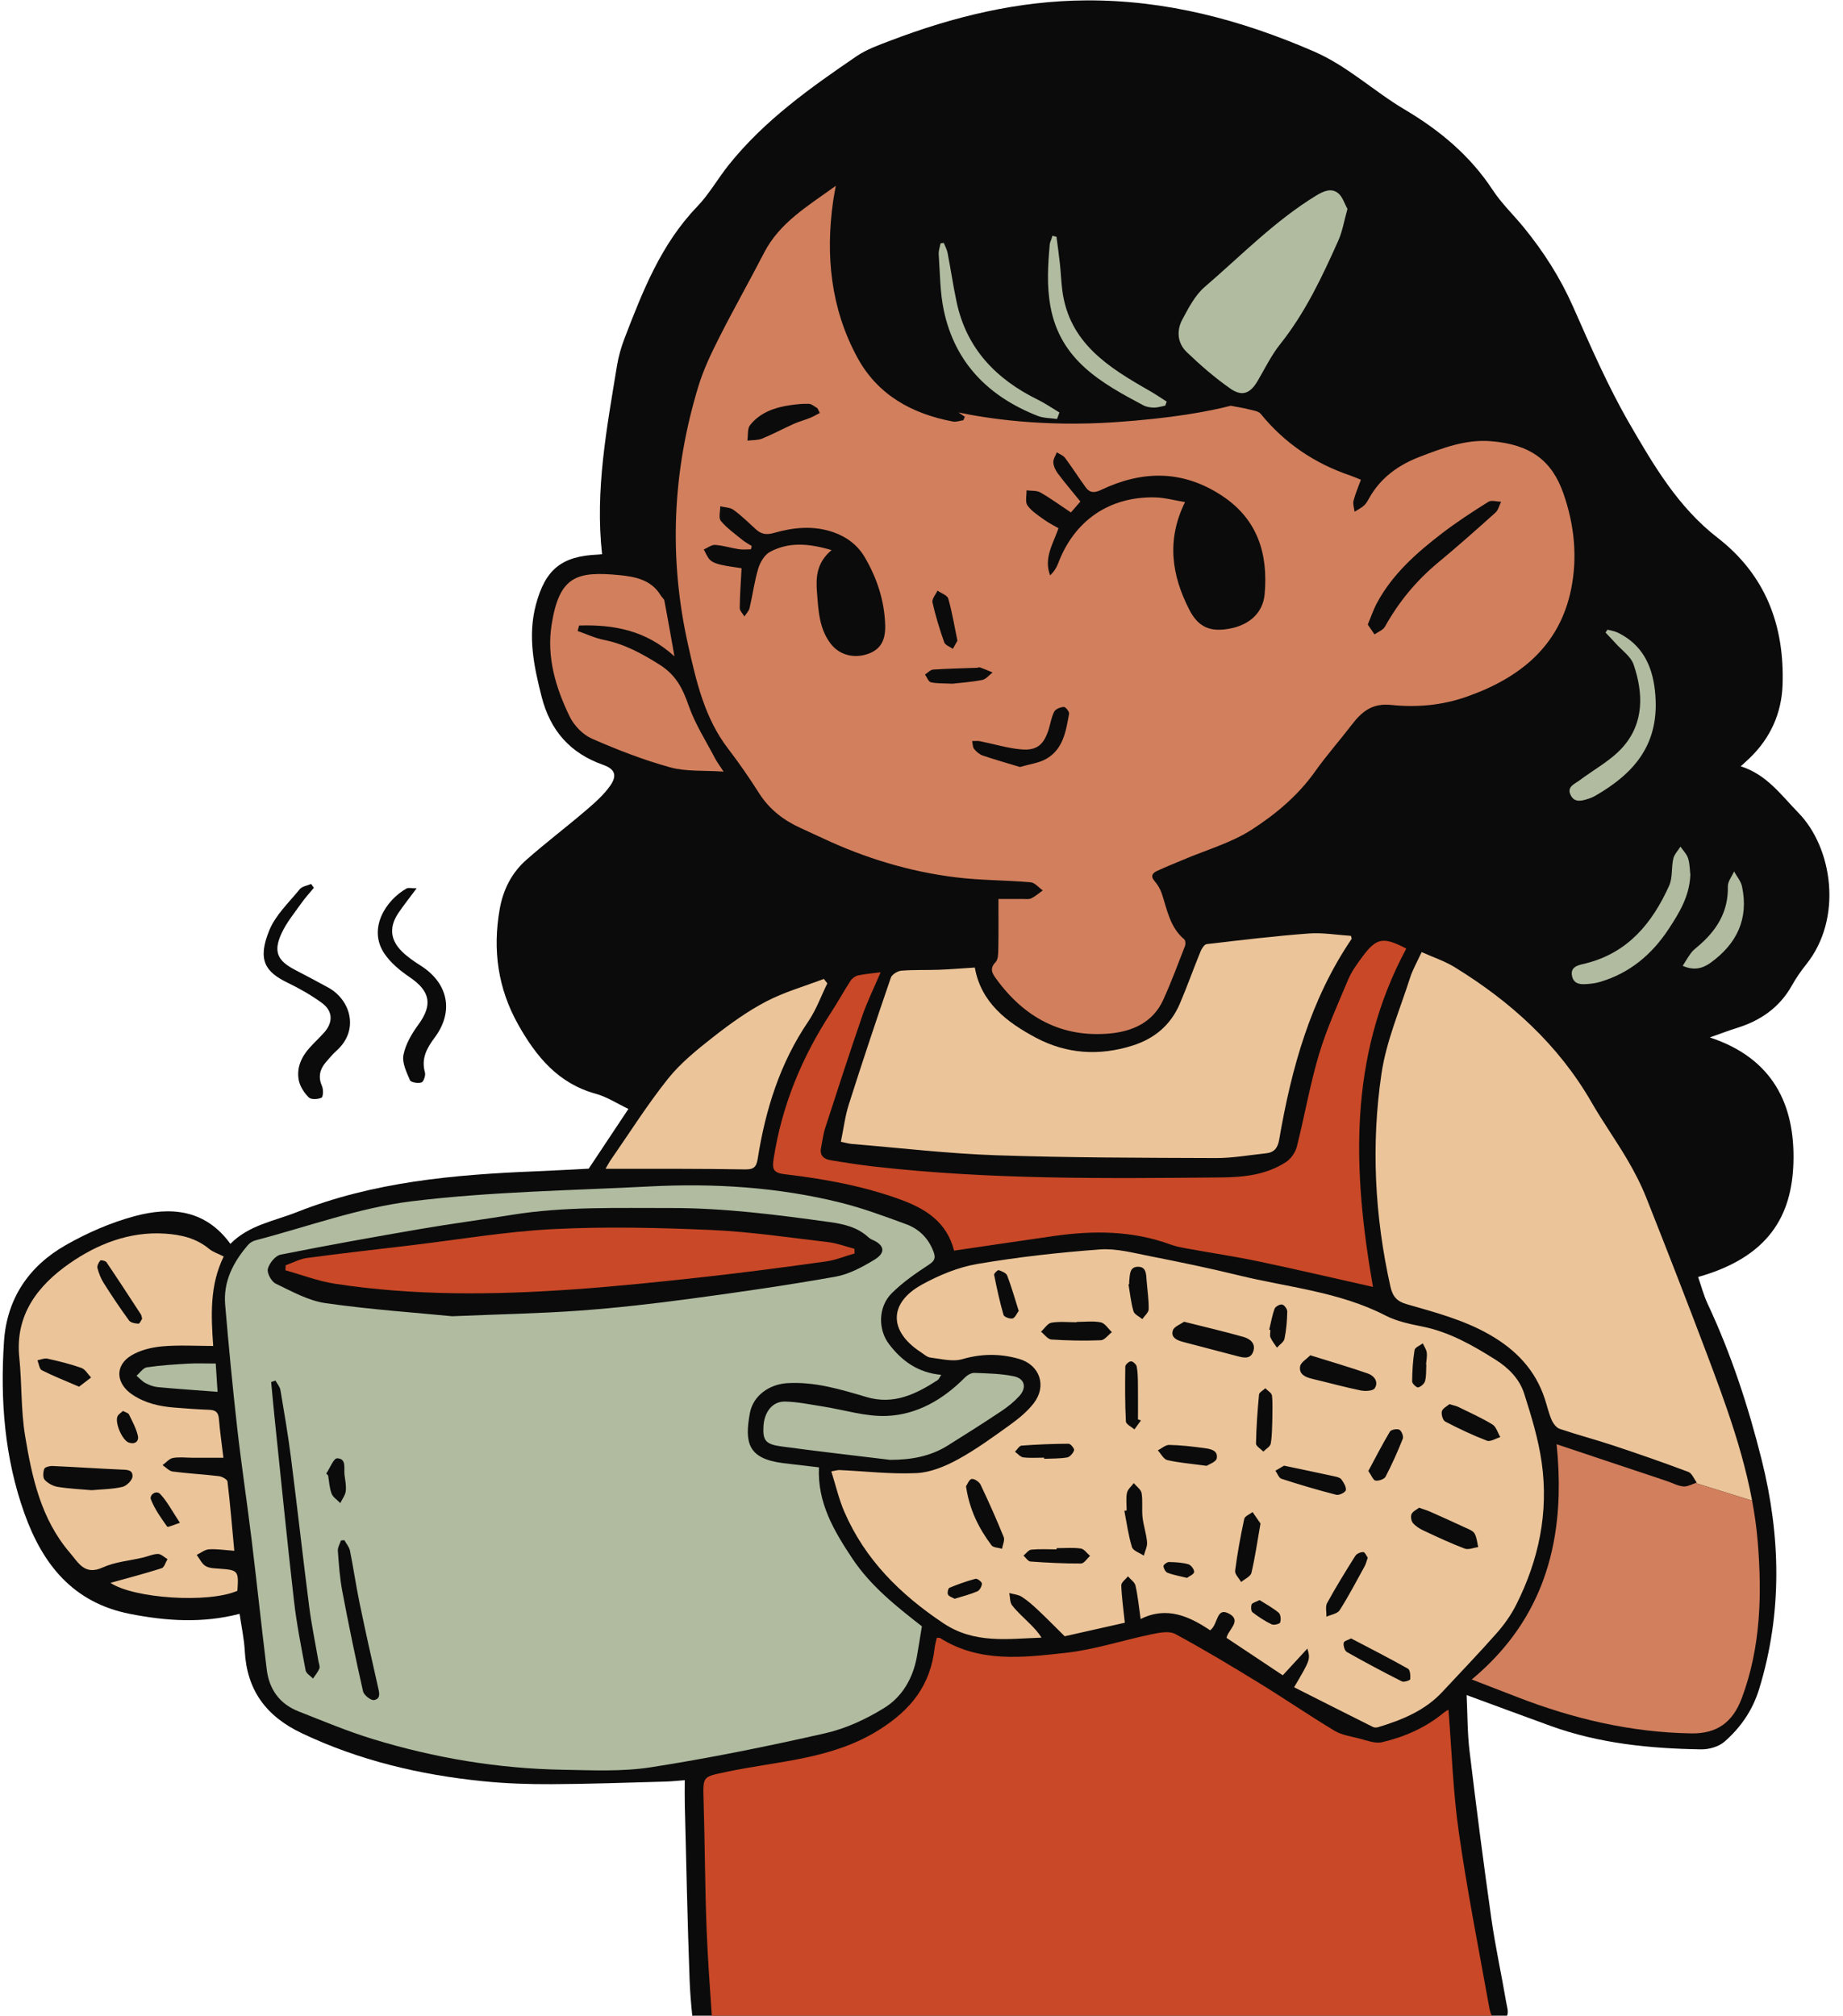 <?xml version="1.0" encoding="UTF-8"?><svg xmlns="http://www.w3.org/2000/svg" xmlns:xlink="http://www.w3.org/1999/xlink" height="522.1" preserveAspectRatio="xMidYMid meet" version="1.0" viewBox="-0.7 -0.1 477.3 522.1" width="477.3" zoomAndPan="magnify"><g id="change1_1"><path d="M449.055,266.18c-1.986,0.612-3.928,1.369-6.939,2.429c16.376,5.399,22.101,17.488,21.641,32.495 c-0.416,13.59-6.303,24.36-24.683,29.552c0.816,2.327,1.434,4.731,2.468,6.939c6.091,13.006,10.552,26.624,14.01,40.481 c4.921,19.717,5.376,39.581-0.669,59.297c-1.682,5.484-4.788,10-8.997,13.655c-1.49,1.293-4.004,2.01-6.035,1.978 c-13.293-0.212-26.452-1.526-39.074-6.111c-7.056-2.564-14.096-5.174-21.653-7.952c0.241,4.962,0.189,9.782,0.759,14.526 c1.738,14.475,3.6,28.938,5.648,43.372c1.03,7.258,2.613,14.437,3.843,21.669c0.187,1.096,0.678,2.505,0.219,3.475h-3.926H183.643 h-5.059c-0.321-3.082-0.575-6.168-0.69-9.258c-0.565-15.146-0.858-30.303-1.244-45.456c-0.051-1.986-0.007-3.975-0.007-6.28 c-1.624,0.119-3.377,0.318-5.134,0.365c-9.799,0.261-19.597,0.624-29.397,0.67c-5.903,0.028-11.836-0.175-17.706-0.767 c-16.31-1.646-32.065-5.353-46.997-12.46c-9.192-4.375-14.175-11.108-14.719-21.279c-0.172-3.209-0.877-6.389-1.344-9.618 c-9.567,2.489-18.927,1.876-28.382,0.019c-14.75-2.896-22.622-12.821-27.345-26.048c-5.151-14.426-6.296-29.395-5.282-44.547 c0.745-11.136,6.488-19.514,15.976-24.924c5.567-3.175,11.638-5.824,17.812-7.49c9.293-2.507,18.287-1.858,24.84,7.161 c4.818-4.887,11.279-5.868,17.172-8.202c19.846-7.864,40.666-9.72,61.684-10.577c4.853-0.198,9.703-0.482,13.941-0.695 c3.476-5.229,6.718-10.106,10.286-15.475c-2.978-1.414-5.576-3.133-8.43-3.916c-9.732-2.667-15.434-9.599-20.101-17.897 c-5.279-9.386-6.654-19.313-4.825-29.834c0.885-5.092,3.091-9.485,6.91-12.856c4.994-4.407,10.317-8.441,15.382-12.772 c2.294-1.961,4.647-4.012,6.356-6.453c1.884-2.69,1.169-4.331-1.854-5.395c-8.532-3.003-13.672-8.861-15.913-17.632 c-2.026-7.93-3.656-15.795-1.459-23.944c2.453-9.099,6.681-12.495,16.044-12.877c0.37-0.015,0.738-0.081,1.064-0.117 c-1.848-16.566,1.233-32.656,3.859-48.772c0.396-2.427,1.087-4.849,1.971-7.147c4.693-12.204,9.434-24.351,18.771-34.063 c3.146-3.272,5.421-7.365,8.283-10.932c9.193-11.46,21.027-19.87,33.01-28.045c2.632-1.796,5.782-2.903,8.798-4.054 c16.32-6.232,33.092-10.32,50.683-10.416c20.672-0.113,40.072,5.023,58.958,13.219c8.768,3.805,15.508,10.302,23.51,15.041 c9.042,5.355,16.953,11.915,22.809,20.844c2.285,3.484,5.381,6.428,8.035,9.679c5.145,6.302,9.472,13.063,12.79,20.568 c4.54,10.271,9.034,20.644,14.645,30.338c6.222,10.75,12.603,21.626,22.734,29.465c12.515,9.683,17.406,22.821,16.867,38.177 c-0.255,7.277-3.123,13.699-8.453,18.858c-0.673,0.652-1.377,1.273-2.378,2.195c6.743,2.122,10.491,7.491,14.912,12.012 c8.854,9.054,11.62,27.302,2.058,39.279c-1.365,1.709-2.635,3.529-3.699,5.437C460.173,260.871,455.223,264.278,449.055,266.18z M105.404,253.004c5.36,3.643,5.994,7.175,2.216,12.333c-1.702,2.323-3.288,5.043-3.833,7.799c-0.4,2.021,0.795,4.474,1.691,6.558 c0.243,0.565,2.104,0.857,2.989,0.565c0.548-0.18,1.102-1.823,0.885-2.592c-1.008-3.57,0.481-6.294,2.491-8.978 c5.066-6.763,3.586-14.141-3.636-18.705c-1.68-1.062-3.357-2.214-4.768-3.598c-3.125-3.065-3.394-6.41-0.945-10.036 c1.316-1.948,2.79-3.789,4.705-6.367c-1.404,0-2.131-0.223-2.589,0.034c-5.388,3.018-10.089,10.374-5.796,16.82 C100.443,249.282,102.934,251.325,105.404,253.004z M73.846,254.468c3.071,1.488,6.087,3.204,8.835,5.217 c2.866,2.1,2.91,5.042,0.545,7.679c-1.209,1.348-2.544,2.583-3.754,3.93c-2.141,2.382-3.409,5.218-2.799,8.384 c0.313,1.623,1.403,3.282,2.595,4.47c0.598,0.596,2.359,0.5,3.297,0.07c0.435-0.2,0.519-2.102,0.141-2.958 c-1.021-2.314-0.652-4.272,0.881-6.108c0.916-1.096,1.854-2.195,2.911-3.149c5.94-5.362,3.555-13.165-2.183-16.311 c-2.84-1.557-5.704-3.073-8.578-4.567c-4.602-2.393-5.69-4.724-3.545-9.438c1.278-2.807,3.333-5.273,5.131-7.827 c0.99-1.406,2.171-2.678,3.266-4.01c-0.238-0.333-0.477-0.666-0.715-1c-1.003,0.442-2.337,0.614-2.953,1.371 c-2.802,3.44-6.271,6.69-7.889,10.665C65.86,248.681,68.103,251.685,73.846,254.468z" fill="#0b0b0b"/></g><g id="change2_1"><path d="M220.033,403.566c-4.721-7.1-9.072-14.4-8.639-23.604c-3.236-0.381-6.249-0.718-9.258-1.092 c-9.229-1.148-9.999-5.374-8.645-12.911c0.816-4.54,5.003-7.524,9.714-7.805c7.109-0.424,13.802,1.608,20.448,3.582 c7.126,2.116,12.835-0.736,18.468-4.361c0.349-0.225,0.514-0.736,0.935-1.373c-6.078-0.56-10.229-3.651-13.495-7.929 c-2.955-3.871-2.794-9.727,0.651-13.178c2.847-2.852,6.258-5.197,9.644-7.426c1.554-1.023,1.805-1.781,1.193-3.399 c-1.307-3.452-3.724-5.854-7.053-7.078c-5.62-2.065-11.269-4.17-17.067-5.609c-16.22-4.025-32.762-5.039-49.405-4.181 c-20.553,1.059-41.215,1.347-61.6,3.842c-13.674,1.674-26.951,6.593-40.396,10.1c-0.704,0.184-1.467,0.606-1.936,1.148 c-3.853,4.454-6.499,9.478-5.98,15.544c0.909,10.615,1.911,21.224,3.106,31.81c1.089,9.651,2.551,19.26,3.727,28.902 c1.372,11.251,2.556,22.524,3.934,33.775c0.628,5.126,3.333,8.918,8.208,10.834c6.378,2.507,12.72,5.18,19.262,7.18 c16.022,4.899,32.454,7.661,49.224,7.949c7.613,0.131,15.364,0.522,22.827-0.645c15.141-2.367,30.196-5.42,45.145-8.814 c5.345-1.214,10.623-3.677,15.305-6.581c4.599-2.853,7.376-7.637,8.384-13.158c0.474-2.6,0.864-5.216,1.314-7.958 C231.474,416.002,224.795,410.729,220.033,403.566z M82.008,432.056c-0.366,0.94-1.08,1.746-1.648,2.607 c-0.659-0.699-1.756-1.314-1.906-2.109c-1.127-5.986-2.325-11.977-3.017-18.022c-1.809-15.801-3.376-31.63-5.028-47.448 c-0.321-3.07-0.591-6.145-0.884-9.217c0.371-0.131,0.742-0.262,1.112-0.392c0.444,0.818,1.143,1.594,1.29,2.462 c0.983,5.821,1.977,11.646,2.724,17.5c1.64,12.852,3.073,25.73,4.721,38.581c0.605,4.719,1.581,9.391,2.385,14.085 C81.87,430.76,82.217,431.519,82.008,432.056z M85.178,386.767c-0.567-1.469-0.628-3.134-0.903-4.715 c-0.161-0.159-0.323-0.319-0.484-0.478c0.941-1.394,1.908-3.975,2.818-3.955c2.5,0.056,1.705,2.606,1.913,4.278 c0.176,1.411,0.489,2.86,0.318,4.241c-0.132,1.066-0.918,2.052-1.413,3.073C86.651,388.406,85.548,387.728,85.178,386.767z M96.179,440.231c-0.822,0.151-2.636-1.281-2.856-2.254c-1.952-8.605-3.735-17.253-5.375-25.924 c-0.652-3.445-0.892-6.976-1.153-10.481c-0.064-0.866,0.523-1.78,0.811-2.672c0.292-0.029,0.583-0.057,0.875-0.086 c0.501,0.915,1.262,1.778,1.459,2.754c0.902,4.472,1.546,8.997,2.469,13.464c1.499,7.251,3.111,14.479,4.754,21.7 C97.498,438.203,98.024,439.891,96.179,440.231z M149.437,339.362c-10.161,0.74-20.362,0.926-33.043,1.459 c-9.326-0.915-21.115-1.726-32.782-3.392c-4.465-0.637-8.738-3.049-12.907-5.051c-1.108-0.532-2.308-2.739-2.038-3.819 c0.365-1.456,1.942-3.418,3.294-3.689c12.122-2.424,24.297-4.598,36.483-6.691c7.787-1.338,15.628-2.361,23.429-3.621 c13.629-2.201,27.369-1.733,41.083-1.763c13.85-0.031,27.558,1.736,41.246,3.643c3.63,0.506,7.132,1.306,9.949,3.886 c0.274,0.251,0.592,0.486,0.932,0.629c3.283,1.379,3.721,3.384,0.681,5.225c-3.129,1.894-6.575,3.777-10.105,4.402 c-12.553,2.222-25.182,4.052-37.82,5.745C168.404,337.589,158.929,338.671,149.437,339.362z M330.831,89.056 c-2.295,2.879-3.934,6.287-5.815,9.488c-1.896,3.227-3.964,4.169-7.026,2.043c-4.033-2.8-7.78-6.077-11.338-9.476 c-2.425-2.317-2.711-5.574-1.139-8.486c1.611-2.984,3.273-6.248,5.769-8.393c9.449-8.12,18.174-17.146,28.92-23.702 c1.866-1.138,3.823-1.97,5.555-0.671c1.232,0.924,1.742,2.81,2.508,4.149c-0.879,3.126-1.298,5.807-2.366,8.199 C341.704,71.607,337.328,80.905,330.831,89.056z M229.034,366.635c7.846-0.343,14.568-4.287,20.156-9.938 c0.617-0.623,1.644-1.231,2.458-1.201c3.405,0.125,6.864,0.186,10.181,0.869c2.898,0.597,3.446,2.97,1.411,5.175 c-1.342,1.454-2.929,2.74-4.58,3.84c-4.594,3.059-9.253,6.022-13.936,8.945c-4.542,2.835-9.546,3.69-14.889,3.696 c-9.446-1.153-18.905-2.213-28.332-3.504c-3.984-0.545-4.687-1.627-4.482-5.201c0.215-3.724,2.344-6.469,5.59-6.398 c3.205,0.069,6.403,0.75,9.592,1.242C217.821,365.027,223.471,366.878,229.034,366.635z M35.767,357.247 c-0.372-0.339-0.731-0.702-1.11-1.027c0.223-0.188,0.44-0.408,0.657-0.635c0.65-0.681,1.292-1.421,2.027-1.531 c3.54-0.531,7.133-0.749,10.713-0.958c2.188-0.128,4.39-0.024,7.117-0.024c0.127,1.973,0.287,4.445,0.474,7.326 c-5.483-0.418-10.486-0.753-15.476-1.217c-1.1-0.102-2.229-0.529-3.214-1.052C36.524,357.901,36.139,357.586,35.767,357.247z M437.068,226.484c-0.215,5.547-2.871,9.868-5.646,14.081c-4.317,6.554-10.048,11.379-17.701,13.648 c-0.816,0.242-1.669,0.405-2.517,0.486c-1.917,0.182-4.207,0.483-4.76-1.917c-0.614-2.667,1.876-2.933,3.643-3.381 c10.868-2.758,17.155-10.472,21.489-20.105c0.929-2.064,0.545-4.684,1.071-6.979c0.258-1.126,1.216-2.092,1.857-3.13 c0.681,1.001,1.626,1.917,1.978,3.023C436.936,223.633,436.914,225.208,437.068,226.484z M406.066,205.847 c-1.078-2.175,1.039-2.88,2.353-3.866c3.778-2.833,8.147-5.149,11.2-8.622c5.471-6.224,5.295-13.873,2.762-21.31 c-0.731-2.145-3.084-3.743-4.716-5.573c-0.831-0.933-1.711-1.822-2.569-2.731c0.174-0.253,0.348-0.506,0.522-0.76 c0.92,0.265,1.906,0.395,2.749,0.815c6.137,3.051,8.776,8.29,9.518,14.889c1.572,13.983-5.466,21.567-15.47,27.35 c-0.491,0.284-1.023,0.519-1.563,0.693C409.096,207.297,407.114,207.96,406.066,205.847z M297.036,101.133 c1.512,0.862,2.948,1.856,4.419,2.789c-0.125,0.347-0.25,0.694-0.375,1.041c-0.965,0.184-1.931,0.515-2.894,0.509 c-0.932-0.006-1.968-0.16-2.777-0.59c-10.884-5.776-21.488-11.682-24.048-25.513c-1.015-5.483-0.676-10.796-0.194-16.199 c0.041-0.459,0.282-0.9,0.425-1.351c0.089-0.28,0.169-0.562,0.253-0.843c0.356,0.085,0.711,0.171,1.066,0.256 c0.301,2.349,0.64,4.694,0.893,7.048c0.244,2.267,0.317,4.553,0.609,6.813C276.179,88.78,286.448,95.093,297.036,101.133z M268.124,103.453c1.924,0.945,3.703,2.187,5.548,3.292c-0.207,0.559-0.414,1.118-0.621,1.677c-1.681-0.252-3.483-0.196-5.024-0.803 c-12.704-4.998-21.429-13.732-24.308-27.357c-0.995-4.707-0.967-9.636-1.311-14.471c-0.067-0.943,0.307-1.917,0.477-2.876 c0.277-0.036,0.554-0.072,0.83-0.107c0.339,0.867,0.819,1.706,0.993,2.605c0.813,4.204,1.436,8.447,2.319,12.636 C249.589,90.203,257.281,98.13,268.124,103.453z M435.084,250.062c0.744-1.164,1.385-2.282,2.145-3.313 c0.444-0.603,1.049-1.101,1.63-1.587c4.889-4.084,8.079-8.96,7.919-15.663c-0.031-1.283,1.047-2.593,1.613-3.89 c0.707,1.3,1.771,2.524,2.062,3.911c1.762,8.383-1.35,14.844-8.15,19.75C440.152,250.821,437.896,251.309,435.084,250.062z" fill="#b0bba0"/></g><g id="change3_1"><path d="M363.501,245.593c-15.226,28.333-13.794,58.075-8.628,87.632c-9.726-2.181-19.69-4.512-29.7-6.622 c-5.963-1.257-12.003-2.147-18.002-3.24c-1.591-0.29-3.214-0.562-4.722-1.116c-9.863-3.625-19.975-3.664-30.195-2.206 c-8.468,1.208-16.928,2.474-25.847,3.782c0.312,0.338,0.016,0.165-0.043-0.068c-1.87-7.291-7.243-10.738-13.855-13.153 c-9.751-3.561-19.862-5.376-30.088-6.582c-3.082-0.363-3.139-1.592-2.755-4.063c2.134-13.707,7.283-26.194,14.831-37.764 c1.766-2.708,3.318-5.555,5.079-8.267c0.409-0.629,1.215-1.22,1.938-1.381c1.745-0.389,3.548-0.514,5.853-0.814 c-1.699,3.996-3.456,7.541-4.735,11.251c-3.318,9.619-6.453,19.302-9.59,28.983c-0.551,1.7-0.769,3.509-1.116,5.273 c-0.388,1.97,0.778,2.887,2.445,3.165c3.758,0.627,7.527,1.212,11.311,1.644c29.926,3.412,59.976,3.101,90.015,2.819 c5.792-0.054,11.669-0.695,16.7-4.018c1.263-0.834,2.385-2.483,2.76-3.963c2.013-7.937,3.39-16.052,5.73-23.882 c1.984-6.637,4.885-13.012,7.579-19.418c0.874-2.079,2.265-3.978,3.619-5.812C355.777,242.768,357.493,242.467,363.501,245.593z M220.589,323.356c-2.24-0.588-4.448-1.45-6.726-1.717c-10.116-1.188-20.23-2.714-30.387-3.16 c-13.597-0.598-27.263-0.912-40.843-0.229c-12.335,0.62-24.594,2.735-36.886,4.197c-8.978,1.068-17.964,2.074-26.924,3.277 c-1.898,0.255-3.698,1.244-5.543,1.896c-0.021,0.434-0.041,0.867-0.062,1.301c4.273,1.187,8.478,2.817,12.831,3.484 c20.454,3.136,41.033,2.915,61.599,1.473c11.303-0.793,22.585-1.968,33.85-3.209c10.598-1.167,21.172-2.575,31.733-4.043 c2.514-0.349,4.935-1.364,7.399-2.073C220.617,324.153,220.603,323.754,220.589,323.356z M377.085,474.332 c-1.487-10.428-1.813-21.022-2.662-31.598c-0.16,0.102-0.786,0.418-1.314,0.852c-4.665,3.839-10.095,6.205-15.874,7.562 c-1.872,0.44-4.12-0.52-6.152-1.019c-2.108-0.518-4.394-0.87-6.201-1.96c-6.594-3.982-12.958-8.34-19.525-12.369 c-7.136-4.378-14.313-8.71-21.68-12.675c-1.58-0.85-4.119-0.35-6.105,0.061c-7.458,1.543-14.795,3.997-22.318,4.823 c-11.002,1.208-22.287,2.62-32.496-3.843c-0.138-0.088-0.367-0.032-0.85-0.062c-0.182,0.851-0.448,1.735-0.551,2.637 c-1.097,9.597-6.035,15.961-14.391,21.209c-12.319,7.738-26.218,8.034-39.595,10.899c-6.117,1.31-6.05,1.016-5.854,7.46 c0.34,11.153,0.35,22.318,0.787,33.467c0.29,7.409,0.831,14.809,1.34,22.21h202.025c-0.438-0.752-0.618-1.764-0.77-2.61 C382.199,504.377,379.235,489.412,377.085,474.332z" fill="#c94827"/></g><g id="change4_1"><path d="M391.952,415.575c5.858-11.601,8.445-23.938,6.619-36.849c-0.857-6.062-2.675-12.034-4.548-17.89 c-1.208-3.777-4.017-6.629-7.447-8.786c-5.91-3.717-11.907-7.15-18.89-8.557c-3.252-0.655-6.645-1.352-9.55-2.85 c-12.012-6.194-25.359-7.311-38.166-10.448c-7.576-1.856-15.225-3.434-22.881-4.938c-4.276-0.84-8.69-2.051-12.941-1.737 c-10.616,0.784-21.238,1.97-31.728,3.756c-4.956,0.843-9.908,2.9-14.347,5.342c-8.675,4.771-8.624,12.09-0.3,17.506 c0.798,0.519,1.6,1.296,2.466,1.4c2.758,0.331,5.764,1.144,8.28,0.413c4.98-1.446,9.78-1.461,14.622-0.091 c5.452,1.542,7.345,7.027,3.862,11.522c-1.66,2.142-3.863,3.954-6.082,5.551c-4.404,3.168-8.816,6.404-13.562,8.993 c-3.263,1.78-7.053,3.363-10.679,3.536c-6.62,0.317-13.292-0.484-19.944-0.792c-0.517-0.024-1.044,0.161-2.146,0.347 c1.161,3.66,1.963,7.199,3.38,10.471c5.367,12.393,14.466,21.386,25.615,28.844c8.085,5.408,16.631,4.046,25.43,3.753 c-0.816-1.377-1.825-2.415-2.842-3.445c-1.6-1.62-3.347-3.124-4.744-4.903c-0.615-0.783-0.521-2.122-0.748-3.209 c1.093,0.309,2.33,0.393,3.246,0.979c1.513,0.968,2.879,2.195,4.197,3.43c2.135,2.001,4.18,4.097,6.907,6.789 c4.68-1.053,10.484-2.359,15.577-3.505c-0.373-3.598-0.822-6.642-0.913-9.697c-0.022-0.756,1.119-1.546,1.726-2.32 c0.677,0.799,1.751,1.508,1.956,2.414c0.601,2.663,0.857,5.404,1.325,8.646c6.753-3.406,12.659-0.679,17.997,2.915 c2.149-1.525,1.492-6.199,4.978-4.264c3.277,1.819-0.357,4.196-0.737,6.22c4.99,3.321,9.871,6.571,14.573,9.701 c2.111-2.295,4.088-4.444,6.372-6.926c0.799,2.812,0.799,2.812-3.438,10.024c6.929,3.499,13.677,6.917,20.445,10.296 c0.373,0.186,0.949,0.157,1.37,0.028c6.159-1.885,12.056-4.26,16.578-9.126c4.73-5.089,9.556-10.093,14.15-15.302 C388.912,420.631,390.642,418.167,391.952,415.575z M261.53,341.391c-0.699,0.168-2.187-0.386-2.338-0.911 c-0.985-3.419-1.741-6.907-2.438-10.4c-0.066-0.332,0.935-1.284,1.19-1.199c0.822,0.275,1.944,0.74,2.204,1.418 c1.11,2.898,1.953,5.899,2.981,9.14C262.602,340.133,262.18,341.235,261.53,341.391z M252.411,412.08 c-1.816,0.785-3.766,1.258-5.878,1.921c-0.593-0.346-1.43-0.564-1.715-1.084c-0.231-0.422,0.03-1.623,0.369-1.763 c2.202-0.913,4.461-1.723,6.764-2.331c0.444-0.117,1.649,0.809,1.644,1.244C253.587,410.765,253.019,411.818,252.411,412.08z M258.805,401.045c-0.932-0.286-2.259-0.275-2.731-0.905c-3.289-4.387-5.707-9.206-6.597-15.276c0.34-0.48,0.806-1.787,1.469-1.896 c0.691-0.114,1.953,0.745,2.309,1.491c2.123,4.458,4.133,8.975,5.983,13.552C259.569,398.83,258.973,400.024,258.805,401.045z M262.163,375.912c0.569-0.552,1.105-1.54,1.711-1.585c4.054-0.3,8.122-0.464,12.187-0.482c0.502-0.002,1.533,1.293,1.404,1.685 c-0.251,0.762-1.079,1.742-1.798,1.865c-1.948,0.332-3.965,0.263-5.954,0.353c-0.001-0.1-0.003-0.2-0.004-0.301 c-1.805,0-3.628,0.149-5.406-0.07C263.54,377.283,262.873,376.424,262.163,375.912z M279.265,404.866 c-4.369,0.022-8.743-0.204-13.103-0.515c-0.475-0.034-0.913-0.579-1.355-1.074c-0.147-0.165-0.295-0.325-0.445-0.458 c0.168-0.135,0.333-0.294,0.497-0.459c0.165-0.165,0.329-0.334,0.495-0.489c0.331-0.31,0.668-0.56,1.025-0.594 c2.169-0.205,4.37-0.074,6.559-0.074c0-0.104,0-0.209,0-0.313c2.091,0,4.209-0.194,6.261,0.091c0.874,0.121,1.609,1.243,2.407,1.911 C280.826,403.582,280.049,404.862,279.265,404.866z M284.389,347.038c-4.266,0.172-8.555,0.089-12.817-0.191 c-0.93-0.061-1.781-1.314-2.668-2.018c0.891-0.816,1.691-2.165,2.691-2.336c2.124-0.362,4.352-0.111,6.538-0.111 c0-0.031,0-0.062,0.001-0.093c2.091,0,4.243-0.294,6.25,0.118c1.085,0.223,1.922,1.651,2.871,2.535 C286.301,345.674,285.371,346.998,284.389,347.038z M290.73,353.832c0.008-0.487,0.97-1.34,1.48-1.333 c0.521,0.007,1.371,0.801,1.478,1.363c0.282,1.483,0.293,3.027,0.312,4.549c0.039,3.043,0.012,6.087,0.012,9.13 c0.26,0.086,0.519,0.172,0.779,0.259c-0.565,0.777-1.13,1.553-1.695,2.33c-0.773-0.682-2.18-1.333-2.216-2.052 C290.643,363.337,290.655,358.581,290.73,353.832z M295.522,402.828c-1.061-0.722-2.767-1.246-3.063-2.204 c-0.941-3.049-1.358-6.261-1.977-9.409c0.2-0.031,0.399-0.061,0.599-0.092c0-1.523-0.219-3.091,0.08-4.552 c0.189-0.924,1.15-1.689,1.766-2.526c0.705,0.858,1.863,1.641,2.022,2.59c0.342,2.044,0.018,4.19,0.249,6.263 c0.24,2.162,0.984,4.274,1.167,6.436C296.46,400.467,295.826,401.661,295.522,402.828z M295.138,341.562 c-0.794-0.671-2.051-1.206-2.293-2.038c-0.659-2.259-0.888-4.644-1.287-6.978c0.062-0.009,0.125-0.019,0.187-0.028 c0-0.285-0.028-0.574,0.005-0.855c0.185-1.582,0.049-3.639,2.249-3.657c2.215-0.018,2.124,1.992,2.252,3.61 c0.195,2.461,0.582,4.924,0.535,7.379C296.769,339.86,295.717,340.707,295.138,341.562z M365.641,349.57 c0.108-0.672,1.389-1.154,2.132-1.724c0.357,0.783,0.913,1.54,1.022,2.356c0.135,1.015-0.1,2.079-0.176,3.122 c0.024,0.001,0.047,0.003,0.071,0.004c-0.079,1.421,0.027,2.89-0.315,4.245c-0.177,0.704-1.072,1.498-1.79,1.685 c-0.391,0.102-1.575-0.984-1.57-1.526C365.041,355.005,365.207,352.258,365.641,349.57z M359.255,370.712 c0.31-0.519,1.854-0.813,2.452-0.498c0.576,0.304,1.13,1.715,0.89,2.322c-1.326,3.35-2.799,6.654-4.466,9.846 c-0.341,0.654-1.772,1.13-2.602,1.008c-0.594-0.087-1.023-1.306-1.855-2.489C355.526,377.458,357.278,374.017,359.255,370.712z M335.998,353.816c0.164-1.029,1.638-1.85,2.636-2.886c5.338,1.67,10.173,3.074,14.921,4.728c1.623,0.565,2.851,2.159,1.766,3.825 c-0.457,0.701-2.461,0.794-3.636,0.554c-4.183-0.856-8.306-2.002-12.464-2.982C337.414,356.629,335.668,355.894,335.998,353.816z M329.404,338.867c0.209-0.565,1.391-1.211,1.955-1.08c0.573,0.134,1.332,1.19,1.317,1.826c-0.057,2.355-0.242,4.736-0.716,7.038 c-0.178,0.865-1.279,1.54-1.958,2.302c-0.568-0.864-1.254-1.678-1.659-2.613c-0.242-0.558-0.044-1.306-0.044-1.969 c-0.098-0.022-0.196-0.045-0.294-0.068C328.445,342.482,328.757,340.613,329.404,338.867z M325.361,361.118 c0.057-0.595,1.066-1.098,1.635-1.644c0.601,0.629,1.643,1.208,1.72,1.895c0.23,2.055,0.083,4.152,0.083,6.701 c-0.088,1.612-0.033,3.716-0.401,5.744c-0.141,0.777-1.248,1.378-1.914,2.06c-0.666-0.694-1.916-1.398-1.903-2.079 C324.659,369.564,324.96,365.332,325.361,361.118z M306.714,408.589c-1.923-0.476-3.536-0.748-5.036-1.315 c-0.528-0.2-1.018-1.107-1.066-1.727c-0.026-0.335,0.921-1.071,1.419-1.063c1.687,0.028,3.421,0.127,5.031,0.576 c0.678,0.189,1.564,1.373,1.493,2.009C308.487,407.672,307.292,408.149,306.714,408.589z M314.406,377.642 c-0.177,0.924-2.027,1.529-2.6,1.922c-4.012-0.541-7.151-0.783-10.185-1.478c-0.965-0.221-1.654-1.648-2.469-2.523 c0.986-0.498,1.982-1.434,2.957-1.413c3.024,0.066,6.051,0.414,9.055,0.82C312.728,375.182,314.812,375.518,314.406,377.642z M305.672,347.466c-1.548-0.411-3.227-1.128-2.621-2.987c0.318-0.975,1.92-1.532,2.886-2.237c5.504,1.388,10.493,2.545,15.413,3.941 c1.681,0.477,3.247,1.692,2.503,3.798c-0.726,2.056-2.526,1.587-4.129,1.17C315.038,349.933,310.353,348.709,305.672,347.466z M320.733,409.655c-0.553-0.974-1.677-2.023-1.562-2.911c0.583-4.507,1.406-8.99,2.363-13.435c0.153-0.71,1.411-1.183,2.157-1.765 c0.771,1.112,1.543,2.224,2.05,2.956c-0.841,4.791-1.405,8.84-2.353,12.797C323.162,408.242,321.653,408.878,320.733,409.655z M330.835,420.14c-0.141,0.398-1.645,0.756-2.216,0.478c-1.746-0.85-3.406-1.929-4.943-3.119c-0.397-0.307-0.453-1.44-0.232-2.03 c0.162-0.433,1.034-0.599,2.067-1.129c1.615,1.035,3.416,1.997,4.947,3.28C330.975,418.052,331.095,419.405,330.835,420.14z M331.16,382.918c-0.672-0.217-1.041-1.372-1.55-2.093c0.734-0.427,1.467-0.854,2.237-1.302c4.499,0.948,8.775,1.835,13.042,2.766 c0.639,0.14,1.463,0.324,1.796,0.782c0.599,0.822,1.294,1.929,1.163,2.798c-0.082,0.542-1.739,1.389-2.46,1.204 C340.603,385.846,335.86,384.44,331.16,382.918z M342.824,418.649c0.034-1.195-0.339-2.614,0.173-3.547 c2.283-4.161,4.777-8.21,7.312-12.225c0.357-0.565,1.378-1.001,2.062-0.964c0.443,0.024,0.833,1.018,1.151,1.448 c-0.342,0.962-0.484,1.631-0.8,2.205c-2.107,3.828-4.127,7.716-6.471,11.395C345.667,417.879,343.996,418.105,342.824,418.649z M364.521,434.846c-0.026,0.275-1.626,0.825-2.155,0.557c-4.805-2.427-9.563-4.954-14.245-7.61 c-0.584-0.331-0.962-1.638-0.834-2.391c0.081-0.48,1.27-0.773,1.926-1.13c5.085,2.67,9.967,5.15,14.73,7.843 C364.509,432.435,364.609,433.933,364.521,434.846z M378.631,401.008c-3.627-1.376-7.151-3.034-10.669-4.68 c-1.009-0.472-2.037-1.118-2.74-1.952c-0.448-0.531-0.637-1.703-0.354-2.316c0.329-0.714,1.301-1.132,1.95-1.644 c1.18,0.422,2.089,0.684,2.946,1.064c3.033,1.344,6.059,2.707,9.064,4.112c0.85,0.397,1.935,0.781,2.352,1.497 c0.59,1.013,0.659,2.328,0.951,3.514C380.954,400.766,379.605,401.378,378.631,401.008z M384.39,373.056 c-3.698-1.413-7.294-3.124-10.807-4.958c-0.624-0.326-1.072-1.864-0.867-2.652c0.201-0.776,1.335-1.31,1.943-1.848 c1.052,0.317,1.723,0.424,2.306,0.71c2.98,1.464,6.03,2.823,8.853,4.55c0.978,0.598,1.373,2.151,2.033,3.268 C386.684,372.47,385.293,373.401,384.39,373.056z M349.173,242.296c0.099,0.472,0.227,0.706,0.158,0.806 c-10.679,15.729-15.581,33.551-18.748,51.98c-0.368,2.142-1.282,3.315-3.374,3.535c-4.349,0.457-8.705,1.25-13.055,1.233 c-18.971-0.073-37.952-0.077-56.908-0.724c-12.459-0.426-24.883-1.903-37.321-2.928c-0.748-0.062-1.482-0.285-2.856-0.559 c0.705-3.401,1.087-6.627,2.054-9.666c3.493-10.983,7.139-21.919,10.881-32.82c0.291-0.849,1.737-1.75,2.713-1.832 c3.222-0.272,6.477-0.122,9.716-0.244c3.037-0.114,6.068-0.368,9.328-0.575c1.587,9.081,8.319,14.207,15.897,18.22 c7.894,4.18,16.359,4.716,24.963,1.99c5.696-1.805,9.876-5.336,12.223-10.823c1.908-4.46,3.528-9.042,5.362-13.535 c0.309-0.756,0.993-1.846,1.605-1.918c8.785-1.032,17.574-2.09,26.391-2.75C341.85,241.411,345.567,242.067,349.173,242.296z M56.14,406.205c-1.228-0.092-2.626-0.092-3.607-0.691c-0.983-0.599-1.543-1.894-2.288-2.883c1.06-0.506,2.097-1.373,3.184-1.44 c2.038-0.127,4.105,0.209,6.549,0.38c-0.579-6.231-1.063-12.092-1.76-17.928c-0.068-0.566-1.409-1.303-2.226-1.402 c-3.973-0.481-7.981-0.68-11.949-1.196c-0.936-0.122-1.763-1.082-2.639-1.657c0.89-0.647,1.711-1.679,2.687-1.856 c1.656-0.301,3.41-0.056,5.123-0.052c2.541,0.006,5.081,0.002,7.949,0.002c-0.421-3.52-0.905-6.803-1.17-10.103 c-0.138-1.721-0.905-2.266-2.517-2.326c-3.048-0.113-6.093-0.337-9.134-0.585c-3.835-0.314-7.479-1.137-10.782-3.355 c-4.217-2.831-4.618-7.482-0.282-10.114c2.326-1.411,5.301-2.129,8.053-2.374c4.318-0.383,8.694-0.102,13.187-0.102 c-0.547-7.742-0.969-15.726,2.725-23.171c-1.363-0.699-2.78-1.147-3.844-2.024c-3.349-2.762-7.285-3.645-11.437-3.91 c-9.203-0.585-17.517,2.75-24.671,7.739c-8.106,5.653-14.138,13.253-12.99,24.372c0.694,6.728,0.399,13.591,1.496,20.237 c1.787,10.822,4.122,21.598,11.609,30.32c2.243,2.613,3.799,5.939,8.508,3.801c3.21-1.457,6.951-1.738,10.45-2.567 c1.293-0.306,2.57-0.924,3.856-0.926c0.821-0.001,1.644,0.864,2.467,1.341c-0.5,0.814-0.837,2.139-1.527,2.359 c-4.413,1.409-8.904,2.575-13.244,3.786c5.948,4.021,25.307,5.361,32.866,2.056C61.141,406.723,60.992,406.567,56.14,406.205z M25.266,326.395c0.164-0.193,1.359,0.067,1.612,0.441c3.028,4.473,5.971,9.004,8.921,13.529c0.148,0.227,0.163,0.541,0.319,1.097 c-0.255,0.363-0.628,1.305-0.959,1.29c-0.844-0.037-2.014-0.249-2.444-0.837c-2.289-3.132-4.448-6.365-6.526-9.643 c-0.751-1.185-1.29-2.555-1.647-3.914C24.391,327.782,24.83,326.907,25.266,326.395z M9,352.229c0.86-0.159,1.783-0.602,2.567-0.426 c2.97,0.665,5.947,1.384,8.809,2.402c1.005,0.358,1.684,1.633,2.513,2.489c-0.955,0.73-1.911,1.46-3.109,2.375 c-3.451-1.489-6.622-2.733-9.649-4.263C9.485,354.48,9.363,353.115,9,352.229z M30.98,385.029c-2.564,0.593-5.263,0.602-7.935,0.85 c-2.942-0.265-5.898-0.388-8.796-0.861c-1.216-0.199-2.545-0.925-3.374-1.824c-0.511-0.554-0.427-1.981-0.116-2.837 c0.166-0.457,1.39-0.777,2.119-0.745c5.865,0.258,11.723,0.651,17.588,0.916c1.482,0.067,3.296-0.077,3.147,1.834 C33.534,383.35,32.054,384.781,30.98,385.029z M32.699,373.561c-1.74-0.557-3.767-5.291-2.935-6.875 c0.273-0.52,0.881-0.864,1.387-1.336c0.644,0.362,1.353,0.513,1.55,0.915c0.872,1.778,1.847,3.57,2.294,5.472 C35.336,373.192,34.296,374.072,32.699,373.561z M42.6,395.321c-1.59-2.237-3.231-4.532-4.219-7.06 c-0.441-1.129,1.352-2.525,2.432-1.368c1.822,1.952,3.084,4.427,5.084,7.439C44.35,394.815,42.774,395.566,42.6,395.321z M156.116,302.629c0.603-1.019,0.96-1.719,1.405-2.358c4.876-7.023,9.444-14.291,14.768-20.957 c3.269-4.093,7.503-7.507,11.662-10.771c4.333-3.401,8.872-6.681,13.733-9.227c4.722-2.474,9.967-3.951,14.982-5.865 c0.299,0.384,0.598,0.768,0.897,1.152c-1.619,3.297-2.878,6.839-4.923,9.846c-7.347,10.806-11.105,22.88-13.111,35.599 c-0.366,2.323-1.172,2.783-3.472,2.739c-10.755-0.203-21.516-0.131-32.275-0.157C158.74,302.627,157.699,302.629,156.116,302.629z M425.681,310.181c5.369,13.554,10.665,27.139,15.806,40.781c0.519,1.378,1.036,2.758,1.55,4.138 c0.091,0.244,0.181,0.488,0.272,0.732c1.111,2.995,2.2,5.997,3.237,9.014c0.005,0.013,0.009,0.027,0.014,0.04 c2.67,7.769,5.002,15.632,6.503,23.698l-14.659-4.564c0.108-0.04,0.217-0.088,0.325-0.122c-0.72-0.949-1.247-2.409-2.19-2.764 c-6.413-2.413-12.891-4.663-19.395-6.824c-4.608-1.532-9.318-2.762-13.915-4.322c-0.875-0.297-1.69-1.401-2.092-2.324 c-0.755-1.736-1.167-3.618-1.759-5.427c-2.472-7.559-7.517-12.774-14.375-16.686c-6.734-3.841-14.09-5.745-21.399-7.854 c-2.492-0.719-3.628-1.93-4.216-4.564c-4.078-18.257-5.026-36.718-2.315-55.132c1.246-8.458,4.775-16.589,7.398-24.828 c0.685-2.151,1.852-4.149,3.006-6.672c2.958,1.332,5.962,2.315,8.58,3.925c14.499,8.917,26.826,20.057,35.428,35 c2.899,5.037,6.292,9.788,9.239,14.799C422.601,303.415,424.32,306.744,425.681,310.181z" fill="#ebc499"/></g><g id="change5_1"><path d="M172.842,198.644c-6.929-1.915-13.703-4.548-20.292-7.447c-2.322-1.021-4.585-3.381-5.711-5.696 c-3.615-7.434-6.003-15.369-4.691-23.733c1.98-12.62,6.407-13.998,17.695-12.89c3.999,0.393,8.203,1.234,10.592,5.278 c0.281,0.475,0.844,0.863,0.938,1.356c0.851,4.471,1.626,8.955,2.593,14.388c-7.509-6.848-15.876-8.251-24.687-7.98 c-0.128,0.471-0.256,0.941-0.384,1.412c2.267,0.788,4.48,1.845,6.811,2.31c5.333,1.062,9.823,3.524,14.424,6.426 c4.357,2.749,6.006,6.288,7.572,10.738c1.653,4.696,4.424,9.002,6.747,13.458c0.512,0.982,1.195,1.874,2.244,3.495 C181.596,199.406,177.007,199.794,172.842,198.644z M318.049,104.99h0.001c0.789,0.17,1.603,0.306,2.411,0.451 c0.745,0.133,1.487,0.274,2.196,0.466c1.093,0.296,2.534,0.435,3.149,1.19c6.195,7.61,13.967,12.85,23.221,15.979 c0.883,0.299,1.735,0.689,2.72,1.085c-0.693,1.918-1.46,3.652-1.913,5.464c-0.216,0.863,0.168,1.875,0.28,2.82 c0.82-0.525,1.716-0.964,2.435-1.601c0.553-0.491,0.937-1.204,1.306-1.867c2.984-5.359,7.661-8.681,13.241-10.805 c5.876-2.237,11.744-4.511,18.267-4.002c10.375,0.808,15.872,5.1,18.817,13.5c2.856,8.147,3.691,16.528,2.017,24.793 c-3.011,14.868-13.389,23.107-27.12,27.914c-6.362,2.227-12.95,2.804-19.47,2.111c-4.941-0.525-7.628,1.734-10.228,5.129 c-3.125,4.081-6.55,7.942-9.518,12.13c-4.394,6.198-10.171,11.024-16.346,15.013c-5.348,3.455-11.763,5.259-17.709,7.789 c-2.277,0.969-4.586,1.871-6.827,2.918c-1.16,0.541-1.821,1.309-0.655,2.655c0.803,0.927,1.478,2.072,1.862,3.235 c1.394,4.221,2.108,8.738,5.814,11.846c0.328,0.275,0.383,1.223,0.192,1.714c-1.831,4.7-3.577,9.444-5.673,14.026 c-2.628,5.744-7.909,8.079-13.648,8.627c-12.571,1.2-22.321-4.122-29.623-14.206c-0.959-1.325-1.74-2.59-0.12-4.251 c0.712-0.73,0.693-2.334,0.717-3.547c0.08-4.08,0.031-8.162,0.031-12.823c1.769,0,4.01,0.01,6.251-0.006 c0.762-0.005,1.631,0.147,2.261-0.161c1.069-0.523,1.987-1.354,2.968-2.055c-1.047-0.731-2.046-2.007-3.148-2.102 c-6.447-0.555-12.96-0.492-19.372-1.281c-11.993-1.477-23.465-4.97-34.42-10.108c-1.899-0.891-3.803-1.769-5.714-2.634 c-4.439-2.01-8.134-4.835-10.804-9.033c-2.506-3.94-5.159-7.805-8.005-11.506c-6.146-7.991-8.277-17.489-10.405-26.984 c-5.05-22.536-4.034-44.878,2.68-66.926c1.324-4.348,3.326-8.531,5.384-12.604c3.74-7.4,7.836-14.62,11.638-21.991 c4.002-7.758,11.165-11.989,18.564-17.325c-0.321,1.832-0.534,2.875-0.684,3.926c-2.014,14.147-0.612,27.855,6.262,40.538 c5.267,9.719,14.167,14.6,24.783,16.596c0.845,0.159,1.792-0.224,2.691-0.355c0.123-0.3,0.247-0.599,0.37-0.899 c-0.554-0.358-1.098-0.736-1.646-1.107c7.284,1.537,21.832,3.793,40.498,2.529C303.021,108.24,312.522,106.42,318.049,104.99z M353.524,161.664c0.327,0.479,0.628,0.918,0.915,1.338c0.287,0.42,0.561,0.82,0.835,1.22c0.23-0.166,0.483-0.318,0.741-0.468 c0.258-0.15,0.52-0.298,0.769-0.452c0.499-0.309,0.945-0.649,1.195-1.097c3.568-6.397,8.115-11.915,13.765-16.596 c5.053-4.187,9.965-8.549,14.851-12.933c0.733-0.658,0.979-1.859,1.451-2.808c-1.108-0.025-2.494-0.491-3.277,0.001 c-4.088,2.567-8.154,5.206-11.981,8.141c-6.592,5.055-12.812,10.537-16.846,17.999C355.009,157.732,354.385,159.624,353.524,161.664 z M240.796,155.928c0.783,3.504,1.85,6.955,3.041,10.346c0.256,0.73,1.461,1.127,2.229,1.678c0.429-0.757,0.858-1.513,1.189-2.096 c-0.808-3.897-1.383-7.465-2.376-10.913c-0.254-0.883-1.826-1.387-2.793-2.065C241.623,153.902,240.6,155.051,240.796,155.928z M192.863,114.022c1.273-0.154,2.653-0.049,3.799-0.515c2.775-1.129,5.423-2.567,8.161-3.793c1.377-0.617,2.855-1.005,4.257-1.571 c0.874-0.353,1.692-0.846,2.535-1.276c-0.204-0.411-0.407-0.822-0.611-1.233c-0.727-0.397-1.439-1.095-2.183-1.13 c-1.597-0.075-3.222,0.106-4.814,0.334c-4.04,0.578-7.833,1.886-10.449,5.164C192.815,110.933,193.067,112.66,192.863,114.022z M228.546,161.864c-0.176-6.336-2.109-12.199-5.281-17.617c-1.83-3.125-4.61-5.261-8.094-6.48 c-5.189-1.815-10.374-1.28-15.459,0.174c-1.924,0.55-3.255,0.328-4.635-0.929c-1.898-1.728-3.742-3.542-5.806-5.051 c-0.894-0.653-2.279-0.635-3.44-0.922c0.017,1.288-0.486,3.008,0.154,3.779c1.552,1.868,3.612,3.324,5.517,4.884 c0.761,0.623,1.655,1.086,2.488,1.621c-0.069,0.286-0.138,0.571-0.207,0.857c-1.036,0-2.091,0.129-3.104-0.027 c-2.069-0.318-4.103-0.972-6.177-1.112c-0.712-0.048-1.457,0.405-2.2,0.812c-0.247,0.136-0.494,0.267-0.74,0.372l0,0 c0.275,0.47,0.507,0.989,0.767,1.476s0.547,0.944,0.934,1.29c0.733,0.656,1.85,0.987,2.854,1.214 c1.739,0.394,3.522,0.598,5.235,0.874c-0.183,3.521-0.439,6.911-0.474,10.302c-0.007,0.726,0.789,1.461,1.216,2.191 c0.459-0.727,1.149-1.399,1.335-2.19c0.805-3.418,1.25-6.936,2.265-10.284c0.488-1.609,1.635-3.514,3.032-4.262 c4.861-2.605,9.997-2.208,15.935-0.453c-3.942,3.326-4.08,7.116-3.773,11.006c0.367,4.655,0.549,9.385,3.601,13.303 c2.228,2.861,5.939,3.828,9.547,2.589C227.221,168.19,228.659,165.916,228.546,161.864z M253.679,176.017 c0.984-0.193,1.794-1.274,2.683-1.95c-1.082-0.438-2.155-0.899-3.251-1.295c-0.237-0.086-0.558,0.086-0.842,0.096 c-3.765,0.139-7.536,0.205-11.293,0.461c-0.731,0.05-1.412,0.834-2.115,1.279c0.493,0.698,0.879,1.859,1.501,2.004 c1.549,0.36,3.205,0.257,5.565,0.378C248.037,176.746,250.894,176.563,253.679,176.017z M276.172,184.773 c0.096-0.528-0.9-1.787-1.35-1.768c-0.874,0.037-2.128,0.526-2.492,1.214c-0.738,1.395-0.959,3.056-1.443,4.592 c-1.236,3.925-2.999,5.53-7.047,5.196c-3.617-0.299-7.164-1.418-10.752-2.128c-0.652-0.129-1.35-0.028-2.026-0.034 c0.16,0.697,0.124,1.55,0.526,2.055c0.568,0.713,1.38,1.406,2.228,1.693c3.195,1.085,6.448,2.002,9.637,2.969 c2.509-0.74,4.846-1.012,6.741-2.072C274.667,193.987,275.354,189.26,276.172,184.773z M315.695,128.247 c-10.166-6.668-20.603-6.521-31.23-1.456c-1.707,0.813-2.906,0.81-3.949-0.613c-1.844-2.515-3.511-5.161-5.373-7.662 c-0.489-0.657-1.421-0.984-2.149-1.463c-0.326,0.876-0.954,1.771-0.899,2.621c0.064,0.983,0.559,2.056,1.168,2.863 c1.869,2.48,3.881,4.852,5.839,7.267c-0.646,0.744-1.441,1.659-2.458,2.829c-2.797-1.862-5.261-3.672-7.901-5.171 c-0.986-0.56-2.385-0.392-3.595-0.557c0.045,1.328-0.396,2.998,0.244,3.906c1.05,1.49,2.749,2.557,4.274,3.665 c1.192,0.866,2.535,1.523,3.769,2.248c-1.441,4.128-3.873,7.729-2.174,12.209c0.971-0.913,1.643-1.951,2.068-3.083 c4.155-11.067,13.231-17.371,25.065-17.119c2.578,0.055,5.142,0.785,7.806,1.218c-4.889,9.921-3.41,19.069,1.106,27.869 c2.441,4.758,5.682,5.867,10.746,4.846c4.925-0.993,8.35-4.109,8.769-8.89C327.736,143.335,325.02,134.363,315.695,128.247z M438.404,384.021c-0.702,0.259-1.41,0.594-2.105,0.77c-0.062,0.016-0.125,0.04-0.187,0.052c-0.277,0.057-0.551,0.087-0.821,0.064 c-1.473-0.127-2.885-0.917-4.33-1.4c-9.288-3.107-18.578-6.208-28.53-9.532c0.455,4.47,0.646,8.84,0.53,13.096 c-0.058,2.128-0.193,4.228-0.411,6.298c-0.145,1.38-0.327,2.746-0.547,4.099s-0.479,2.691-0.778,4.016 c-0.299,1.324-0.637,2.634-1.018,3.929c-0.38,1.295-0.802,2.575-1.268,3.84c-0.698,1.897-1.494,3.76-2.393,5.586 c-0.599,1.217-1.244,2.419-1.937,3.603c-3.463,5.924-8.113,11.431-14.159,16.459c4.364,1.69,8.068,3.124,11.772,4.557 c14.511,5.614,29.411,9.158,45.086,9.411c3.346,0.054,6.034-0.674,8.176-2.19c1.071-0.758,2.005-1.713,2.817-2.866 c0.811-1.153,1.5-2.503,2.079-4.052c4.913-13.136,5.249-26.732,4.149-40.368c-0.078-0.966-0.173-1.928-0.28-2.887 c-0.063-0.566-0.137-1.13-0.21-1.694c-0.045-0.352-0.087-0.704-0.136-1.055c-0.105-0.754-0.218-1.506-0.339-2.257 c-0.02-0.122-0.038-0.244-0.058-0.366c-0.139-0.852-0.287-1.701-0.445-2.548L438.404,384.021z" fill="#d27f5d"/></g></svg>